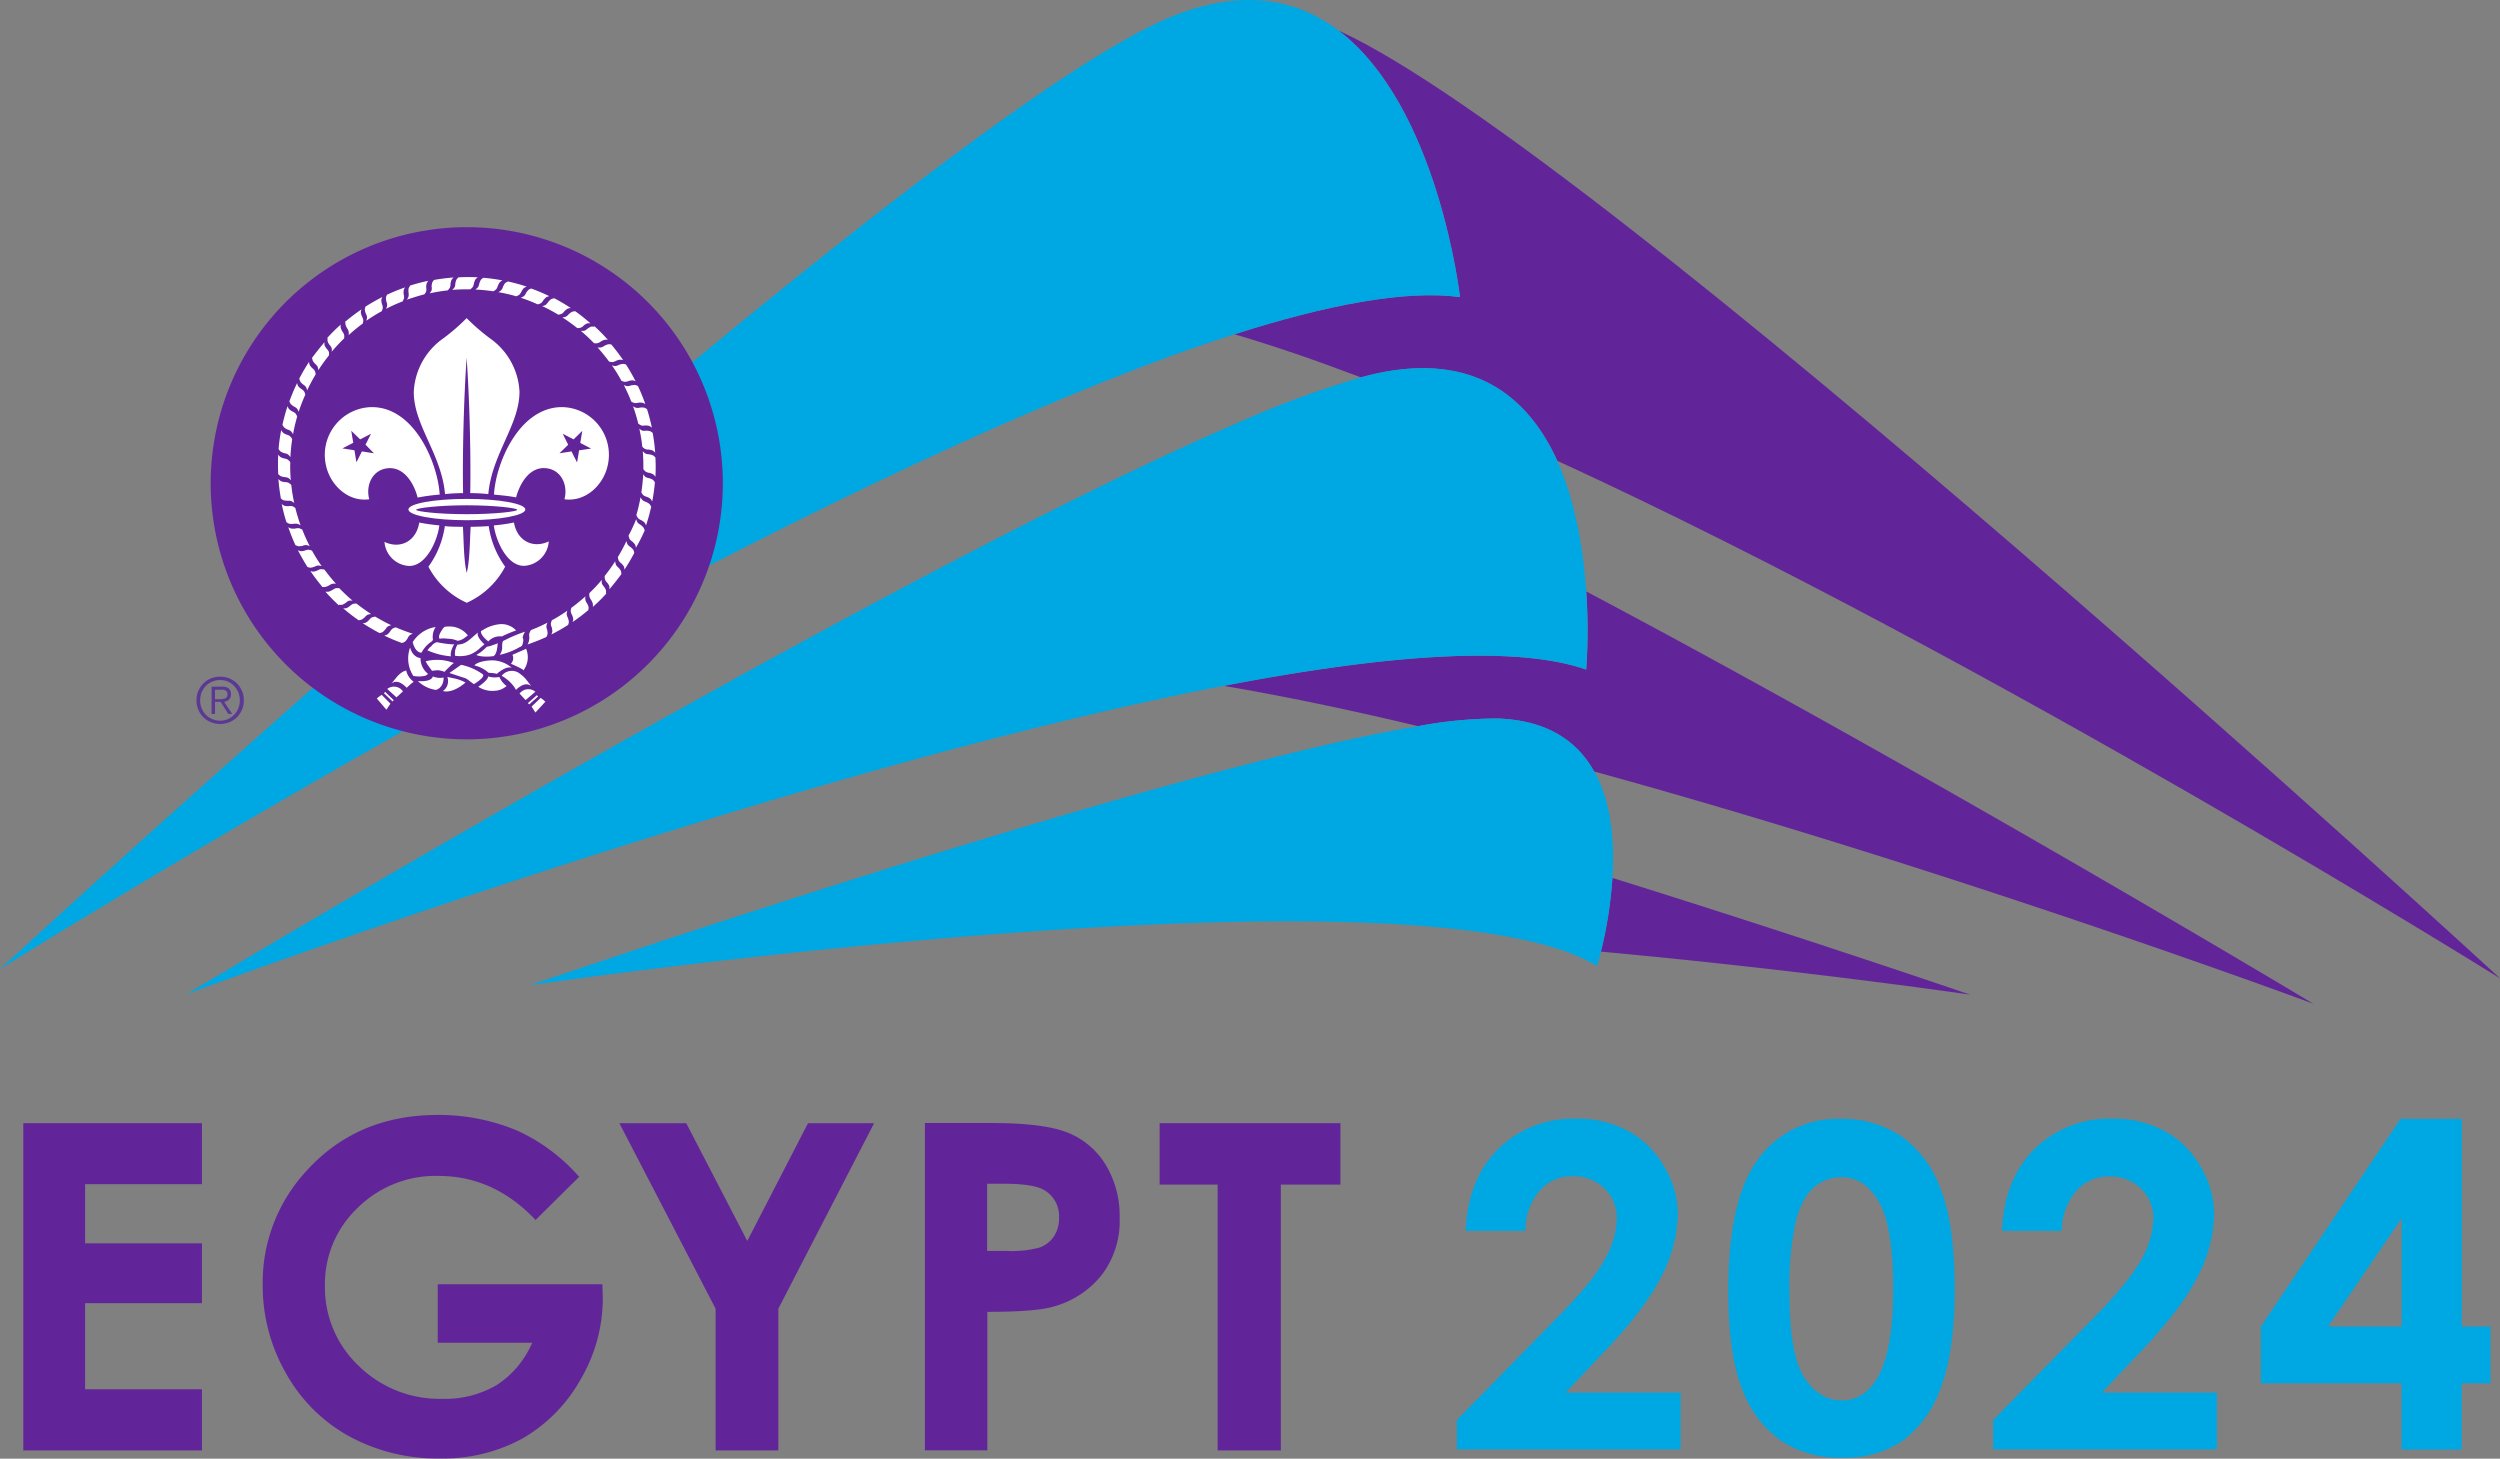 <?xml version="1.0" encoding="UTF-8"?>
<svg xmlns="http://www.w3.org/2000/svg" id="Logo_WSC_WSYF_Egypt2024_Vertical_cmyk" data-name="Logo WSC WSYF Egypt2024 Vertical_cmyk" viewBox="0 0 415.31 242.32">
  <rect x="0" y="0" width="415.31" height="242.32" fill="#808080" stroke="none"/>
  <defs>
    <style>.cls-1{fill:#622599;}.cls-2{fill:#00a8e3;}.cls-3,.cls-4{fill:#fff;}.cls-4{fill-rule:evenodd;}.cls-5{fill:#5c3895;}</style>
  </defs>
  <path class="cls-1" d="M270.82,140.79c-9-1.21-22.06,1.26-37.47,6.18,6.54,1.92,13.58,4.34,21,7.16,1.49-.41,2.87-.72,4.11-.94C274,150.4,282.43,158,287,168c72,33.07,156.63,86,156.63,86S294,116.19,250.65,96.52c16.59,12.59,20.17,44.27,20.17,44.27" transform="translate(-28.28 -91.44)"></path>
  <path class="cls-1" d="M291.79,189.68a92.78,92.78,0,0,1,0,13c-12-4.2-34.16-2.32-60.2,2.7,10.15,1.73,21,4,32.29,6.7A71.39,71.39,0,0,1,277,210.8c8.42.28,13.34,3.85,16.09,8.8,60,16.49,119.5,38.59,119.5,38.59s-63.94-38.41-120.82-68.51" transform="translate(-28.28 -91.44)"></path>
  <path class="cls-2" d="M250.65,96.52c-6.78-5.16-15.74-7.12-27.52-2.41C182.53,110.35,28.28,252.42,28.28,252.42s86.44-54.07,158.86-87.06c8.64-3.93,17.08-7.56,25.15-10.77,7.37-2.93,14.44-5.5,21.06-7.62,15.41-4.92,28.45-7.39,37.47-6.18,0,0-3.58-31.68-20.17-44.27" transform="translate(-28.28 -91.44)"></path>
  <path class="cls-1" d="M355.57,256.68s-27.11-9.31-59.44-19.4a70.65,70.65,0,0,1-1.91,12.25c33.74,3.1,61.35,7.15,61.35,7.15" transform="translate(-28.28 -91.44)"></path>
  <path class="cls-2" d="M291.79,189.68c-.45-6.64-1.7-14.76-4.84-21.72-4.52-10-12.94-17.56-28.51-14.78-1.24.23-2.62.54-4.11.95a163.56,163.56,0,0,0-20.27,7.48c-15.05,6.46-33.94,15.9-53.7,26.35-57,30.11-121.11,68.65-121.11,68.65s61.54-22.86,122.56-39.43c5.95-1.62,11.89-3.17,17.77-4.64,11-2.75,21.81-5.2,32-7.17,26-5,48.21-6.9,60.2-2.7a92.78,92.78,0,0,0,0-13" transform="translate(-28.28 -91.44)"></path>
  <path class="cls-2" d="M293.11,219.6c-2.75-4.95-7.67-8.52-16.09-8.8a71.39,71.39,0,0,0-13.15,1.27c-8.46,1.41-19.2,3.9-31,7-18,4.71-38.48,10.82-57.22,16.67-32.29,10.08-59.34,19.37-59.34,19.37s27.23-4,60.66-7.08c39.26-3.63,87.06-6,109.39.82a32.46,32.46,0,0,1,7.23,3.07s.27-.88.65-2.38a70.65,70.65,0,0,0,1.91-12.25c.36-5.91-.15-12.54-3-17.68" transform="translate(-28.28 -91.44)"></path>
  <path class="cls-1" d="M148.36,171.71a42.54,42.54,0,1,1-42.53-42.53,42.53,42.53,0,0,1,42.53,42.53" transform="translate(-28.28 -91.44)"></path>
  <line class="cls-3" x1="80.94" y1="82.05" x2="80.93" y2="82.05"></line>
  <path class="cls-3" d="M109.39,198s-1.61-1.26-1.11-1.81" transform="translate(-28.28 -91.44)"></path>
  <path class="cls-3" d="M103.71,201.6a7.58,7.58,0,0,0-4.72-.3l.29.52.76,1.05.89-.09a3.43,3.43,0,0,1,1.18.27s1.45-1.51,1.6-1.45" transform="translate(-28.28 -91.44)"></path>
  <path class="cls-3" d="M108.57,137.59a1.67,1.67,0,0,0-.41.34,3,3,0,0,0-.26.62,1.88,1.88,0,0,1-.21.6,2.05,2.05,0,0,1-.45.39,30.06,30.06,0,0,1,3,.29h0a1.84,1.84,0,0,0,.48-.35,1.71,1.71,0,0,0,.27-.57,2.52,2.52,0,0,1,.32-.59,1.85,1.85,0,0,1,.44-.3h0a30.18,30.18,0,0,0-3.15-.43h0" transform="translate(-28.28 -91.44)"></path>
  <path class="cls-3" d="M112.63,138.21a2.1,2.1,0,0,0-.46.29,3.16,3.16,0,0,0-.33.58,1.27,1.27,0,0,1-.79.89,29.38,29.38,0,0,1,3,.69l0,0a1.89,1.89,0,0,0,.52-.28,2,2,0,0,0,.35-.53,2.65,2.65,0,0,1,.38-.55,2.23,2.23,0,0,1,.48-.24h0a28.83,28.83,0,0,0-3.06-.85h0" transform="translate(-28.28 -91.44)"></path>
  <path class="cls-3" d="M116.57,139.36a1.7,1.7,0,0,0-.49.23,2.77,2.77,0,0,0-.41.52,1.78,1.78,0,0,1-.36.53,2.17,2.17,0,0,1-.53.26A27.28,27.28,0,0,1,117.6,142l0,0a2.05,2.05,0,0,0,.55-.2,1.53,1.53,0,0,0,.41-.5,3,3,0,0,1,.46-.48,1.81,1.81,0,0,1,.51-.18h0a31.58,31.58,0,0,0-2.92-1.24h0" transform="translate(-28.28 -91.44)"></path>
  <path class="cls-3" d="M120.32,141a1.57,1.57,0,0,0-.51.16,2.26,2.26,0,0,0-.47.46,2.07,2.07,0,0,1-.43.48,2,2,0,0,1-.56.19,28.17,28.17,0,0,1,2.66,1.42l0,0a1.69,1.69,0,0,0,.57-.14c.24-.1.34-.3.47-.43a2.74,2.74,0,0,1,.52-.42,2.18,2.18,0,0,1,.53-.11h0a30.84,30.84,0,0,0-2.74-1.62l0,0" transform="translate(-28.28 -91.44)"></path>
  <path class="cls-3" d="M123.83,143.15a1.8,1.8,0,0,0-.53.09,2.68,2.68,0,0,0-.54.4,1.66,1.66,0,0,1-.48.41,1.75,1.75,0,0,1-.58.12,27.34,27.34,0,0,1,2.46,1.76l0,0a1.2,1.2,0,0,0,1.11-.43,2.26,2.26,0,0,1,.57-.34,1.57,1.57,0,0,1,.53,0h0a29.86,29.86,0,0,0-2.5-2h0" transform="translate(-28.28 -91.44)"></path>
  <path class="cls-3" d="M127,145.71a2.12,2.12,0,0,0-.54,0,2.85,2.85,0,0,0-.58.33,1.63,1.63,0,0,1-.54.35,2.05,2.05,0,0,1-.59,0,28.79,28.79,0,0,1,2.21,2.06v0a1.63,1.63,0,0,0,.58,0,1.6,1.6,0,0,0,.57-.29,2.66,2.66,0,0,1,.61-.27,1.81,1.81,0,0,1,.54,0h0a29.67,29.67,0,0,0-2.23-2.26h0" transform="translate(-28.28 -91.44)"></path>
  <path class="cls-3" d="M129.86,148.68a1.54,1.54,0,0,0-.53-.05,2.82,2.82,0,0,0-.62.24,2,2,0,0,1-.58.29,2.13,2.13,0,0,1-.58,0c.68.76,1.31,1.53,1.91,2.34v0a1.75,1.75,0,0,0,.58.09,1.57,1.57,0,0,0,.6-.22,2.76,2.76,0,0,1,.65-.18,1.67,1.67,0,0,1,.52.09h0a31,31,0,0,0-1.91-2.53h0" transform="translate(-28.28 -91.44)"></path>
  <path class="cls-3" d="M132.29,152a1.8,1.8,0,0,0-.52-.11,2.44,2.44,0,0,0-.66.16,1.76,1.76,0,0,1-.6.2,1.93,1.93,0,0,1-.58-.12,27.36,27.36,0,0,1,1.59,2.57v0a2.05,2.05,0,0,0,.57.17,1.77,1.77,0,0,0,.62-.14,2.76,2.76,0,0,1,.66-.11,1.69,1.69,0,0,1,.5.17h0a29,29,0,0,0-1.57-2.75h0" transform="translate(-28.28 -91.44)"></path>
  <path class="cls-3" d="M134.26,155.58a1.83,1.83,0,0,0-.5-.19,3.13,3.13,0,0,0-.66.08,1.7,1.7,0,0,1-.64.12,1.85,1.85,0,0,1-.55-.19,29.33,29.33,0,0,1,1.24,2.75v0a2.09,2.09,0,0,0,.54.24,1.85,1.85,0,0,0,.64-.05,2.48,2.48,0,0,1,.66,0,1.71,1.71,0,0,1,.49.23h0a28.93,28.93,0,0,0-1.2-2.95h0" transform="translate(-28.28 -91.44)"></path>
  <path class="cls-3" d="M135.75,159.4a1.75,1.75,0,0,0-.48-.25,3,3,0,0,0-.67,0,1.18,1.18,0,0,1-1.16-.24,30.11,30.11,0,0,1,.87,2.9v0a2.16,2.16,0,0,0,.51.31,1.53,1.53,0,0,0,.63,0,2.81,2.81,0,0,1,.67.07,1.84,1.84,0,0,1,.45.3h0a30.81,30.81,0,0,0-.8-3.07h0" transform="translate(-28.28 -91.44)"></path>
  <path class="cls-3" d="M136.72,163.38a1.72,1.72,0,0,0-.44-.31,3.19,3.19,0,0,0-.66-.09,1.62,1.62,0,0,1-.64,0,2.09,2.09,0,0,1-.49-.33,28,28,0,0,1,.49,3v0a1.75,1.75,0,0,0,.46.37,1.46,1.46,0,0,0,.62.11,2.55,2.55,0,0,1,.66.16,1.71,1.71,0,0,1,.4.35h0a30.63,30.63,0,0,0-.39-3.16h0" transform="translate(-28.28 -91.44)"></path>
  <path class="cls-3" d="M137.16,167.45a1.79,1.79,0,0,0-.39-.36,3.47,3.47,0,0,0-.64-.18,1.58,1.58,0,0,1-.63-.13,1.91,1.91,0,0,1-.44-.39c.08,1,.11,2,.1,3v0a2.19,2.19,0,0,0,.41.42,1.77,1.77,0,0,0,.61.19,2.67,2.67,0,0,1,.62.24,2,2,0,0,1,.36.4h0a27.92,27.92,0,0,0,0-3.17l0,0" transform="translate(-28.28 -91.44)"></path>
  <path class="cls-3" d="M137.07,171.56a1.66,1.66,0,0,0-.34-.42,3.11,3.11,0,0,0-.61-.26,1.64,1.64,0,0,1-.61-.21,2,2,0,0,1-.38-.44,29.88,29.88,0,0,1-.31,3l0,0a1.93,1.93,0,0,0,.34.48,1.85,1.85,0,0,0,.58.27,2.94,2.94,0,0,1,.59.31,2.34,2.34,0,0,1,.3.45h0a29.84,29.84,0,0,0,.44-3.15h0" transform="translate(-28.28 -91.44)"></path>
  <path class="cls-3" d="M136.45,175.61a1.89,1.89,0,0,0-.29-.46,3.17,3.17,0,0,0-.58-.34,1.62,1.62,0,0,1-.57-.29,1.84,1.84,0,0,1-.32-.48A29.84,29.84,0,0,1,134,177l0,0a1.79,1.79,0,0,0,.28.52,1.55,1.55,0,0,0,.54.34,2.89,2.89,0,0,1,.54.39,1.68,1.68,0,0,1,.24.48h0c.33-1,.61-2,.85-3.05l0,0" transform="translate(-28.28 -91.44)"></path>
  <path class="cls-3" d="M135.38,179.58a1.63,1.63,0,0,0-.2-.5,2.73,2.73,0,0,0-.49-.46,1.67,1.67,0,0,1-.5-.39,2.12,2.12,0,0,1-.22-.55,28.46,28.46,0,0,1-1.27,2.74h0a2.13,2.13,0,0,0,.18.56c.11.22.32.32.45.44a2.86,2.86,0,0,1,.45.49,1.73,1.73,0,0,1,.14.52,28.75,28.75,0,0,0,1.44-2.82v0" transform="translate(-28.28 -91.44)"></path>
  <path class="cls-3" d="M133.64,183.3a1.86,1.86,0,0,0-.15-.52,2.68,2.68,0,0,0-.48-.47,1.84,1.84,0,0,1-.47-.43,2,2,0,0,1-.19-.56,27.06,27.06,0,0,1-1.43,2.66l0,0a2.14,2.14,0,0,0,.14.58,1.67,1.67,0,0,0,.44.47,3.77,3.77,0,0,1,.42.51,1.94,1.94,0,0,1,.1.53h0c.58-.88,1.11-1.79,1.61-2.74h0" transform="translate(-28.28 -91.44)"></path>
  <path class="cls-3" d="M131.5,186.8a1.72,1.72,0,0,0-.08-.53,2.75,2.75,0,0,0-.41-.54,1.54,1.54,0,0,1-.41-.48,2.07,2.07,0,0,1-.12-.57c-.54.85-1.13,1.66-1.75,2.45l0,0a2,2,0,0,0,.06.58,1.58,1.58,0,0,0,.36.53,2.15,2.15,0,0,1,.35.56,1.75,1.75,0,0,1,0,.54h0c.7-.8,1.34-1.64,2-2.51l0,0" transform="translate(-28.28 -91.44)"></path>
  <path class="cls-3" d="M128.94,190a1.66,1.66,0,0,0,0-.53,2.85,2.85,0,0,0-.33-.58,1.74,1.74,0,0,1-.35-.54,2.05,2.05,0,0,1,0-.59,27,27,0,0,1-2.06,2.2h0a1.85,1.85,0,0,0,0,.59,1.61,1.61,0,0,0,.29.57,2.48,2.48,0,0,1,.27.61,1.52,1.52,0,0,1,0,.54h0a29.84,29.84,0,0,0,2.26-2.24v0" transform="translate(-28.28 -91.44)"></path>
  <path class="cls-3" d="M126,192.82a1.74,1.74,0,0,0,.06-.53,2.81,2.81,0,0,0-.25-.61,1.5,1.5,0,0,1-.28-.58,2,2,0,0,1,0-.59,30,30,0,0,1-2.34,1.91h0a1.92,1.92,0,0,0-.1.58,2.06,2.06,0,0,0,.22.61,2.77,2.77,0,0,1,.2.64,1.89,1.89,0,0,1-.11.52,28.91,28.91,0,0,0,2.53-1.91v0" transform="translate(-28.28 -91.44)"></path>
  <path class="cls-3" d="M122.66,195.25a1.7,1.7,0,0,0,.12-.52,2.8,2.8,0,0,0-.16-.65,1.62,1.62,0,0,1-.2-.61,2.12,2.12,0,0,1,.11-.58,25.42,25.42,0,0,1-2.57,1.59h0a2.05,2.05,0,0,0-.17.57,1.57,1.57,0,0,0,.15.62,3.31,3.31,0,0,1,.1.66,1.79,1.79,0,0,1-.17.51h0a29.15,29.15,0,0,0,2.76-1.57v0" transform="translate(-28.28 -91.44)"></path>
  <path class="cls-3" d="M119.07,197.22a1.94,1.94,0,0,0,.18-.5,2.77,2.77,0,0,0-.08-.67,1.59,1.59,0,0,1-.12-.62,2,2,0,0,1,.19-.56,27,27,0,0,1-2.75,1.24h0a3.06,3.06,0,0,0-.27.53,1.59,1.59,0,0,0,0,.64,2.82,2.82,0,0,1-.08.68,2.58,2.58,0,0,1-.21.54c1-.35,2.16-.8,3.13-1.25v0" transform="translate(-28.28 -91.44)"></path>
  <path class="cls-3" d="M115,198.68s.08-.2.14-.38a2.62,2.62,0,0,0,.07-.57c0-.19-.14-.33-.07-.57a3.46,3.46,0,0,1,.36-.78,23.17,23.17,0,0,0-3.25,1.35l-.41.2a2,2,0,0,0-.14.61c0,.2,0,.48,0,.68a2.39,2.39,0,0,1-.4,1A11.09,11.09,0,0,0,114.5,199l.5-.27" transform="translate(-28.28 -91.44)"></path>
  <path class="cls-3" d="M95.07,198.25a1.74,1.74,0,0,0,.49-.22,2.51,2.51,0,0,0,.42-.52,1.56,1.56,0,0,1,.35-.53,1.84,1.84,0,0,1,.53-.26c-1-.32-1.91-.67-2.82-1.06h0a1.91,1.91,0,0,0-.55.21,1.62,1.62,0,0,0-.41.49,2.65,2.65,0,0,1-.46.48,1.53,1.53,0,0,1-.51.18h0a28.24,28.24,0,0,0,2.93,1.23h0" transform="translate(-28.28 -91.44)"></path>
  <path class="cls-3" d="M91.32,196.6a1.86,1.86,0,0,0,.52-.15,3.47,3.47,0,0,0,.47-.47c.12-.14.2-.35.42-.48a2,2,0,0,1,.56-.19,29.55,29.55,0,0,1-2.66-1.43l0,0a2,2,0,0,0-.58.13,1.67,1.67,0,0,0-.47.44,2.42,2.42,0,0,1-.51.42,1.65,1.65,0,0,1-.53.1c.88.58,1.8,1.11,2.74,1.61h0" transform="translate(-28.28 -91.44)"></path>
  <path class="cls-3" d="M87.81,194.47a1.8,1.8,0,0,0,.53-.09,2.68,2.68,0,0,0,.54-.4,1.85,1.85,0,0,1,.48-.42,2.29,2.29,0,0,1,.58-.11c-.86-.55-1.67-1.14-2.45-1.75h0a2.33,2.33,0,0,0-.59.07,2,2,0,0,0-.52.36,2.51,2.51,0,0,1-.57.35,1.91,1.91,0,0,1-.53,0h0a30,30,0,0,0,2.51,1.95h0" transform="translate(-28.28 -91.44)"></path>
  <path class="cls-3" d="M84.61,191.9a1.72,1.72,0,0,0,.54,0,3.07,3.07,0,0,0,.58-.32,1.63,1.63,0,0,1,.53-.35,1.79,1.79,0,0,1,.6,0c-.78-.66-1.51-1.35-2.21-2.07l0,0a2.08,2.08,0,0,0-.6,0,2,2,0,0,0-.56.3,3.56,3.56,0,0,1-.61.27,2.08,2.08,0,0,1-.54,0h0a28.09,28.09,0,0,0,2.23,2.27h0" transform="translate(-28.28 -91.44)"></path>
  <path class="cls-3" d="M81.78,188.94a1.7,1.7,0,0,0,.54,0,2,2,0,0,0,.62-.25,2,2,0,0,1,.57-.27,1.68,1.68,0,0,1,.59,0,30,30,0,0,1-1.91-2.34v0a2.12,2.12,0,0,0-.58-.09,1.63,1.63,0,0,0-.6.22,3,3,0,0,1-.63.19,1.68,1.68,0,0,1-.54-.1h0c.59.87,1.23,1.71,1.91,2.54h0" transform="translate(-28.28 -91.44)"></path>
  <path class="cls-3" d="M79.36,185.63a2.08,2.08,0,0,0,.52.12,3,3,0,0,0,.65-.17,1.82,1.82,0,0,1,.61-.2,2.12,2.12,0,0,1,.58.11,27.32,27.32,0,0,1-1.6-2.56v0a1.94,1.94,0,0,0-.56-.17,1.77,1.77,0,0,0-.62.14,2.45,2.45,0,0,1-.66.11,2.19,2.19,0,0,1-.51-.17h0c.48.94,1,1.85,1.57,2.76h0" transform="translate(-28.28 -91.44)"></path>
  <path class="cls-3" d="M77.38,182a2,2,0,0,0,.51.19,2.64,2.64,0,0,0,.66-.08,1.64,1.64,0,0,1,.63-.12,2,2,0,0,1,.56.19,28,28,0,0,1-1.24-2.75v0a2.09,2.09,0,0,0-.54-.24,1.81,1.81,0,0,0-.64.06,3.81,3.81,0,0,1-.67,0,1.83,1.83,0,0,1-.48-.24h0A29.81,29.81,0,0,0,77.36,182h0" transform="translate(-28.28 -91.44)"></path>
  <path class="cls-3" d="M75.9,178.21a1.75,1.75,0,0,0,.48.25,2.4,2.4,0,0,0,.66,0,1.87,1.87,0,0,1,.64,0,1.69,1.69,0,0,1,.53.26c-.34-1-.63-1.93-.87-2.89v0a2.4,2.4,0,0,0-.5-.3,1.84,1.84,0,0,0-.65,0,2.93,2.93,0,0,1-.67-.07,2,2,0,0,1-.44-.29h0a30.11,30.11,0,0,0,.8,3.07h0" transform="translate(-28.28 -91.44)"></path>
  <path class="cls-3" d="M74.93,174.23a1.81,1.81,0,0,0,.43.31,3.39,3.39,0,0,0,.67.09,1.85,1.85,0,0,1,.64.05,2.09,2.09,0,0,1,.49.33,28.45,28.45,0,0,1-.49-3l0,0a2.08,2.08,0,0,0-.45-.37,1.71,1.71,0,0,0-.63-.11,2.48,2.48,0,0,1-.65-.16,1.84,1.84,0,0,1-.41-.35h0a30.82,30.82,0,0,0,.4,3.15h0" transform="translate(-28.28 -91.44)"></path>
  <path class="cls-3" d="M74.48,170.16a2.08,2.08,0,0,0,.39.36,3.09,3.09,0,0,0,.65.18,1.77,1.77,0,0,1,.63.13,1.91,1.91,0,0,1,.44.39,25.52,25.52,0,0,1-.09-3v0a2.07,2.07,0,0,0-.41-.43,1.84,1.84,0,0,0-.61-.19,2.5,2.5,0,0,1-.62-.24,1.52,1.52,0,0,1-.36-.4,30.44,30.44,0,0,0,0,3.17v0" transform="translate(-28.28 -91.44)"></path>
  <path class="cls-3" d="M74.58,166.06a1.67,1.67,0,0,0,.34.41,2.87,2.87,0,0,0,.61.26,1.6,1.6,0,0,1,.6.21,1.8,1.8,0,0,1,.39.45,29.78,29.78,0,0,1,.3-3v0a2.14,2.14,0,0,0-.35-.48,1.67,1.67,0,0,0-.58-.27,2.55,2.55,0,0,1-.59-.32,1.85,1.85,0,0,1-.3-.44h0a27.27,27.27,0,0,0-.44,3.14l0,0" transform="translate(-28.28 -91.44)"></path>
  <path class="cls-3" d="M75.2,162a1.89,1.89,0,0,0,.29.46,2.46,2.46,0,0,0,.58.34,1.58,1.58,0,0,1,.56.29,1.9,1.9,0,0,1,.33.49,28.56,28.56,0,0,1,.69-2.94l0,0a2.09,2.09,0,0,0-.28-.52,1.51,1.51,0,0,0-.54-.33,3.44,3.44,0,0,1-.54-.4,1.68,1.68,0,0,1-.24-.48h0a30.62,30.62,0,0,0-.84,3.06h0" transform="translate(-28.28 -91.44)"></path>
  <path class="cls-3" d="M76.35,158.07a1.7,1.7,0,0,0,.23.49,2.77,2.77,0,0,0,.52.41,1.78,1.78,0,0,1,.53.36,2,2,0,0,1,.26.53A30,30,0,0,1,79,157l0,0a1.91,1.91,0,0,0-.21-.55,1.59,1.59,0,0,0-.49-.41,2.73,2.73,0,0,1-.49-.46,1.68,1.68,0,0,1-.17-.51,31.58,31.58,0,0,0-1.24,2.92v0" transform="translate(-28.28 -91.44)"></path>
  <path class="cls-3" d="M78,154.32a2.21,2.21,0,0,0,.17.52,2.88,2.88,0,0,0,.46.47,1.83,1.83,0,0,1,.48.42,2.4,2.4,0,0,1,.19.56c.43-.91.91-1.8,1.42-2.66l0,0a1.88,1.88,0,0,0-.14-.58,1.75,1.75,0,0,0-.43-.46,2.46,2.46,0,0,1-.42-.52,2,2,0,0,1-.11-.52h0c-.57.88-1.11,1.79-1.6,2.74v0" transform="translate(-28.28 -91.44)"></path>
  <path class="cls-3" d="M80.13,150.82a1.94,1.94,0,0,0,.1.53,2.63,2.63,0,0,0,.4.53,1.75,1.75,0,0,1,.42.49,2.28,2.28,0,0,1,.11.57,28.69,28.69,0,0,1,1.76-2.45l0,0a1.88,1.88,0,0,0,0-.59,1.83,1.83,0,0,0-.37-.52,2.74,2.74,0,0,1-.35-.57,1.63,1.63,0,0,1,0-.54h0c-.68.8-1.34,1.63-2,2.5v0" transform="translate(-28.28 -91.44)"></path>
  <path class="cls-3" d="M82.71,147.62a1.72,1.72,0,0,0,0,.54,2.39,2.39,0,0,0,.32.58,1.49,1.49,0,0,1,.35.53,1.79,1.79,0,0,1,0,.6,29,29,0,0,1,2.07-2.21h0a2,2,0,0,0,0-.59,1.56,1.56,0,0,0-.3-.56,2.92,2.92,0,0,1-.27-.61,1.81,1.81,0,0,1,0-.54h0a29.57,29.57,0,0,0-2.25,2.23v0" transform="translate(-28.28 -91.44)"></path>
  <path class="cls-3" d="M85.67,144.78a1.94,1.94,0,0,0,0,.54,2.88,2.88,0,0,0,.25.62,1.84,1.84,0,0,1,.28.58,2,2,0,0,1,0,.59,28,28,0,0,1,2.34-1.92h0a1.75,1.75,0,0,0,.09-.58,1.83,1.83,0,0,0-.22-.6,2.87,2.87,0,0,1-.19-.64,2,2,0,0,1,.1-.53c-.86.59-1.71,1.23-2.53,1.91v0" transform="translate(-28.28 -91.44)"></path>
  <path class="cls-3" d="M89,142.37a1.7,1.7,0,0,0-.12.52,3,3,0,0,0,.17.65,1.63,1.63,0,0,1,.2.6,1.88,1.88,0,0,1-.12.58c.84-.58,1.69-1.1,2.57-1.59h0a1.94,1.94,0,0,0,.17-.56,1.77,1.77,0,0,0-.14-.62,3.36,3.36,0,0,1-.11-.66,1.71,1.71,0,0,1,.18-.51h0c-.94.48-1.86,1-2.76,1.57v0" transform="translate(-28.28 -91.44)"></path>
  <path class="cls-3" d="M92.58,140.39a2,2,0,0,0-.19.51,3.2,3.2,0,0,0,.08.66,1.21,1.21,0,0,1-.07,1.19,27.12,27.12,0,0,1,2.76-1.24h0a2.09,2.09,0,0,0,.24-.54,1.84,1.84,0,0,0-.06-.64,3,3,0,0,1,0-.67,1.92,1.92,0,0,1,.23-.48h0c-1,.35-2,.75-2.94,1.2h0" transform="translate(-28.28 -91.44)"></path>
  <path class="cls-3" d="M96.41,138.92a1.86,1.86,0,0,0-.26.47,3,3,0,0,0,0,.67,1.79,1.79,0,0,1,0,.63,2.2,2.2,0,0,1-.27.53c1-.34,1.92-.63,2.89-.88h0a1.7,1.7,0,0,0,.31-.5,1.54,1.54,0,0,0,0-.63,2.62,2.62,0,0,1,.07-.66,1.82,1.82,0,0,1,.29-.46h0a30.11,30.11,0,0,0-3.07.8v0" transform="translate(-28.28 -91.44)"></path>
  <path class="cls-3" d="M100.39,137.94a2,2,0,0,0-.31.44,3.16,3.16,0,0,0-.1.66,1.54,1.54,0,0,1,0,.63,2,2,0,0,1-.33.5c1-.21,2-.38,3-.49h0a2,2,0,0,0,.37-.46,1.65,1.65,0,0,0,.1-.63,2.72,2.72,0,0,1,.16-.64,1.86,1.86,0,0,1,.35-.41h0a31,31,0,0,0-3.16.39v0" transform="translate(-28.28 -91.44)"></path>
  <path class="cls-3" d="M104.47,137.5a1.79,1.79,0,0,0-.36.39,2.83,2.83,0,0,0-.19.64,1.52,1.52,0,0,1-.12.63,2.1,2.1,0,0,1-.4.44,27.88,27.88,0,0,1,3-.09h0a2.07,2.07,0,0,0,.43-.41,1.84,1.84,0,0,0,.19-.61,3,3,0,0,1,.23-.62,2,2,0,0,1,.41-.36h0a30.63,30.63,0,0,0-3.18,0v0" transform="translate(-28.28 -91.44)"></path>
  <path class="cls-3" d="M96.85,198.13s.33,1.69,1.45,1.74A4.93,4.93,0,0,1,100,198l.21-.24a2.94,2.94,0,0,1,.45-2.17l-.62.14a5.53,5.53,0,0,0-3.25,2.46h0" transform="translate(-28.28 -91.44)"></path>
  <path class="cls-3" d="M98.86,203.73a1.47,1.47,0,0,0,.53-.35h0a3.24,3.24,0,0,1-1.25-2.62c-1.41-.17-1.73-1.76-1.73-1.76h0a5.46,5.46,0,0,0-.32,1.72,5.31,5.31,0,0,0,.85,3h0a4.7,4.7,0,0,0,1.88,0" transform="translate(-28.28 -91.44)"></path>
  <path class="cls-3" d="M101.92,204a3,3,0,0,1-.61.05,3.24,3.24,0,0,1-1.12-.23h0c-.3,1-2.49.76-2.49.76a5.39,5.39,0,0,0,3,1.47v0s1.24-.26,1.28-2h0" transform="translate(-28.28 -91.44)"></path>
  <path class="cls-3" d="M102.59,203.89l0,0,.94.21a7.1,7.1,0,0,1,2.08.72s-2,1.87-3.76,1.42a2,2,0,0,0,.74-2.35" transform="translate(-28.28 -91.44)"></path>
  <path class="cls-3" d="M108.47,203.45a9.39,9.39,0,0,0-3.59-1.57l-1.94,1.36,2.31.76c.7.18.88.52,1.76,1.09,0,0,2-1.18,1.46-1.64" transform="translate(-28.28 -91.44)"></path>
  <path class="cls-3" d="M112.44,205.4a3.28,3.28,0,0,1-2,.8,4.34,4.34,0,0,1-2.71-.67s1.7-1.14,1.63-1.72a3.91,3.91,0,0,0,1.88.09,3.63,3.63,0,0,0,1.19,1.5" transform="translate(-28.28 -91.44)"></path>
  <path class="cls-3" d="M109.39,198a2.61,2.61,0,0,1,2.25-.83,21.94,21.94,0,0,1,2.38-1,3.31,3.31,0,0,0-3-1,6.28,6.28,0,0,0-2.86,1.17" transform="translate(-28.28 -91.44)"></path>
  <path class="cls-3" d="M108.74,198.45s-1.34-1.14-1.08-1.94c-1.5,1.32-2.11,2-3.35,2-.31,0,0,0,0,0a2,2,0,0,0-.31.62,2.2,2.2,0,0,0-.13.57,3.78,3.78,0,0,0,0,.67,5.05,5.05,0,0,0,2.52-.21,5.14,5.14,0,0,0,1.68-1.11c.14-.13.55-.45.69-.59" transform="translate(-28.28 -91.44)"></path>
  <path class="cls-3" d="M103.22,200.44s-.15,0,0-.8a4.6,4.6,0,0,1,.21-.57,2,2,0,0,1,.32-.59h-.38a18.88,18.88,0,0,1-2.52-.36h0a1.86,1.86,0,0,0-.84.55c-.08.18-.26.24-.37.36l-.36.44h0a11.6,11.6,0,0,0,3.94,1" transform="translate(-28.28 -91.44)"></path>
  <path class="cls-3" d="M102,195.72c.16-.25.49-.17.73-.2A3.82,3.82,0,0,1,106,197l-.55.41a2.42,2.42,0,0,1-1.13.48l-.31-.11a4.22,4.22,0,0,0-1.39-.23,3.76,3.76,0,0,0-1.3,0c-.45-.47.66-1.84.66-1.84h0" transform="translate(-28.28 -91.44)"></path>
  <path class="cls-3" d="M97,204.7a7.37,7.37,0,0,0-.71.58l-.45.42h0s-1.42-1.66-2.53-.7h0c.47-.58.89-1.12,1.12-1.35a4,4,0,0,1,1-.74l-.12.08a3.15,3.15,0,0,1,.45-.17A3.16,3.16,0,0,0,97,204.7" transform="translate(-28.28 -91.44)"></path>
  <path class="cls-3" d="M92.59,205.91a1.81,1.81,0,0,1,2.63.38l-1.08,1-1.55-1.42" transform="translate(-28.28 -91.44)"></path>
  <polygon class="cls-3" points="65.21 116.53 65.4 116.31 63.98 114.94 63.78 115.16 65.21 116.53"></polygon>
  <path class="cls-3" d="M91.69,206.87a6.15,6.15,0,0,0-.81.61l1.59,1.86.67-1-1.45-1.47" transform="translate(-28.28 -91.44)"></path>
  <path class="cls-3" d="M118.1,207.37a8.07,8.07,0,0,1,.78.64l-1.66,1.8-.63-1,1.51-1.43" transform="translate(-28.28 -91.44)"></path>
  <polygon class="cls-3" points="89.39 115.7 89.18 115.49 87.7 116.8 87.91 117.02 89.39 115.7"></polygon>
  <path class="cls-3" d="M117.23,206.37a1.82,1.82,0,0,0-2.64.29l1,1.08,1.61-1.37" transform="translate(-28.28 -91.44)"></path>
  <path class="cls-3" d="M114.53,203.27a2.14,2.14,0,0,0-2.91.44,6.55,6.55,0,0,1,2.09,1.85l.29.49,0,0s1.48-1.6,2.55-.6h0c-.46-.61-.85-1.13-1.07-1.37a6.83,6.83,0,0,0-.94-.8" transform="translate(-28.28 -91.44)"></path>
  <path class="cls-3" d="M107.44,200.21c-.16.07,1,.49,2.87.22v0a1.85,1.85,0,0,0,.32-.42,3,3,0,0,0,.21-.72c0-.17.07-.29.08-.53a1.58,1.58,0,0,1,.08-.47c-.21.11-1.32.48-1.32.48l-.5.11c-.18.13-.31.29-.45.41l-.54.45c-.12.1-.68.44-.76.49" transform="translate(-28.28 -91.44)"></path>
  <path class="cls-3" d="M115.22,202.83a3.65,3.65,0,0,0,.46-3.61l-2.27,1a1.3,1.3,0,0,1-.26,1.48s2.2.95,2.07,1.09" transform="translate(-28.28 -91.44)"></path>
  <path class="cls-3" d="M110.81,203.39s1.53-1.41,2.5-1l-.22-.19a5.15,5.15,0,0,0-3-1.06c-.94,0-2.58.24-3,.85a5.07,5.07,0,0,1,2.31,1.18c.08.09.45,0,1.35.19" transform="translate(-28.28 -91.44)"></path>
  <path class="cls-3" d="M87.49,168.24l.91-1.81,2,.31L89,165.31l.92-1.81-1.81.93L86.63,163l.33,2-1.8.93,2,.31.33,2m13.78,5.37h0a30.93,30.93,0,0,0-3.61.49c-.59-2.31-2.26-5.26-5.14-4.85-2.46.36-3.5,2.88-2.9,5.13-3.52.49-6.47-2.36-7.18-5.6a7.93,7.93,0,0,1,7.6-9.71c7.18,0,11,9.47,11.28,14.54" transform="translate(-28.28 -91.44)"></path>
  <path class="cls-3" d="M124.15,168.25l.33-2,2-.29-1.8-.94.33-2-1.44,1.41-1.81-.93.91,1.82-1.45,1.42,2-.31.91,1.81m-13.78,5.36c.24-5.06,4.11-14.52,11.29-14.53a7.92,7.92,0,0,1,7.59,9.71c-.71,3.24-3.66,6.08-7.18,5.6.6-2.25-.43-4.78-2.9-5.14-2.87-.41-4.54,2.55-5.13,4.83-1.23-.24-2.58-.36-3.61-.46Z" transform="translate(-28.28 -91.44)"></path>
  <path class="cls-3" d="M105.84,176.86c4.64,0,8.37-.44,8.37-.73s-3.76-.75-8.4-.75-8.4.46-8.4.75,3.79.73,8.43.73m0,1c-5.36,0-9.71-.79-9.71-1.78s4.35-1.76,9.71-1.76,9.71.79,9.71,1.76-4.34,1.78-9.71,1.78" transform="translate(-28.28 -91.44)"></path>
  <path class="cls-3" d="M113.71,178.23a28.06,28.06,0,0,1-3.39.49h0c.24,2.13,2,6.72,5,6.72a4.34,4.34,0,0,0,4.12-4.06c-2.6,1.23-5.24-.05-5.78-3.14h0" transform="translate(-28.28 -91.44)"></path>
  <path class="cls-3" d="M101.28,178.72a33,33,0,0,1-3.35-.47v0c-.51,3.14-3.17,4.45-5.78,3.21a4.33,4.33,0,0,0,4.11,4c3,0,4.81-4.65,5-6.77h0" transform="translate(-28.28 -91.44)"></path>
  <path class="cls-4" d="M105.81,144.3a35.47,35.47,0,0,0,3.88,3.36,11.46,11.46,0,0,1,4.89,8.86c0,5.51-4.59,10.34-5.18,17a28.41,28.41,0,0,0-3-.16c.12-6.74-.14-15.88-.6-22.48-.46,6.6-.71,15.74-.59,22.48a28.41,28.41,0,0,0-3,.16c-.58-6.65-5.23-11.48-5.19-17a11.49,11.49,0,0,1,4.89-8.86,33.66,33.66,0,0,0,3.88-3.36" transform="translate(-28.28 -91.44)"></path>
  <path class="cls-4" d="M105.81,191.58a13.43,13.43,0,0,0,6.39-6,15.1,15.1,0,0,1-2.73-6.74c-1,.07-2,.11-3,.11-.13,1.8-.13,5.6-.65,7.65-.52-2-.51-5.85-.64-7.65-1,0-2.06,0-3-.11a15.1,15.1,0,0,1-2.73,6.74,13.41,13.41,0,0,0,6.38,6" transform="translate(-28.28 -91.44)"></path>
  <path class="cls-5" d="M66.41,204.15a3.82,3.82,0,0,1,1.25.84,4.13,4.13,0,0,1,.83,1.25,4,4,0,0,1,.3,1.55,3.92,3.92,0,0,1-.3,1.54,4.13,4.13,0,0,1-.83,1.25,4,4,0,0,1-1.25.83,4.18,4.18,0,0,1-3.11,0,3.85,3.85,0,0,1-1.25-.83,4,4,0,0,1-.83-1.25,3.92,3.92,0,0,1-.3-1.54,4,4,0,0,1,.3-1.55,4,4,0,0,1,.83-1.25,3.72,3.72,0,0,1,1.25-.84,4.18,4.18,0,0,1,3.11,0m-2.88.53a3.11,3.11,0,0,0-1.06.72,3.47,3.47,0,0,0-.69,1.06,3.64,3.64,0,0,0,0,2.65,3.51,3.51,0,0,0,.69,1.07,3.24,3.24,0,0,0,1.06.71,3.18,3.18,0,0,0,1.32.27,3.21,3.21,0,0,0,1.32-.27,3.09,3.09,0,0,0,1-.71,3.36,3.36,0,0,0,.7-1.07,3.64,3.64,0,0,0,0-2.65,3.32,3.32,0,0,0-.7-1.06,3,3,0,0,0-1-.72,3.21,3.21,0,0,0-1.32-.27,3.18,3.18,0,0,0-1.32.27m-.1,5.38v-4.55h1.74a1.68,1.68,0,0,1,1.13.32,1.24,1.24,0,0,1,.35.94,1.38,1.38,0,0,1-.09.52,1,1,0,0,1-.25.37,1.11,1.11,0,0,1-.36.25,2.23,2.23,0,0,1-.44.13l1.35,2h-.65l-1.28-2H64v2Zm1.8-2.51a1.49,1.49,0,0,0,.44-.09.64.64,0,0,0,.3-.24.9.9,0,0,0,0-.84.69.69,0,0,0-.24-.24,1,1,0,0,0-.35-.12,2.5,2.5,0,0,0-.4,0H64v1.57h1.24" transform="translate(-28.28 -91.44)"></path>
  <polygon class="cls-1" points="3.87 186.59 33.55 186.59 33.55 196.72 14.14 196.72 14.14 206.55 33.55 206.55 33.55 216.49 14.14 216.49 14.14 230.79 33.55 230.79 33.55 240.95 3.87 240.95 3.87 186.59"></polygon>
  <path class="cls-1" d="M124.53,286.9l-7.28,7.21q-6.91-7.32-16.13-7.32a18.41,18.41,0,0,0-13.44,5.32A17.42,17.42,0,0,0,82.26,305a17.92,17.92,0,0,0,5.62,13.35,19.15,19.15,0,0,0,13.87,5.47,17,17,0,0,0,9-2.26,15.82,15.82,0,0,0,5.94-7.06H101v-9.71h27.35l.07,2.29a26.63,26.63,0,0,1-3.69,13.52,25.94,25.94,0,0,1-9.57,9.76,27.3,27.3,0,0,1-13.79,3.36,30.5,30.5,0,0,1-15.09-3.68,26.85,26.85,0,0,1-10.5-10.48,29.23,29.23,0,0,1-3.86-14.66A27.29,27.29,0,0,1,79,286.16q8.46-9.5,22-9.5a33.58,33.58,0,0,1,13.27,2.63,30.48,30.48,0,0,1,10.19,7.61" transform="translate(-28.28 -91.44)"></path>
  <polygon class="cls-1" points="102.89 186.59 114 186.59 124.14 206.15 134.23 186.59 145.21 186.59 129.3 217.41 129.3 240.95 118.88 240.95 118.88 217.41 102.89 186.59"></polygon>
  <path class="cls-1" d="M181.93,278h11q8.91,0,12.85,1.65A13,13,0,0,1,212,285a16.39,16.39,0,0,1,2.28,8.81,14.76,14.76,0,0,1-3,9.46,15.44,15.44,0,0,1-8.07,5.25c-2,.57-5.63.85-10.91.85v23H181.93Zm10.34,21.25h3.29a17.78,17.78,0,0,0,5.4-.56,4.74,4.74,0,0,0,2.38-1.83,5.36,5.36,0,0,0,.87-3.1,5,5,0,0,0-2.44-4.6q-1.77-1.06-6.58-1.07h-2.92Z" transform="translate(-28.28 -91.44)"></path>
  <polygon class="cls-1" points="192.64 186.59 222.68 186.59 222.68 196.79 212.78 196.79 212.78 240.95 202.28 240.95 202.28 196.79 192.64 196.79 192.64 186.59"></polygon>
  <path class="cls-2" d="M281.7,295.92h-9.95q.4-8.66,5.45-13.64a17.68,17.68,0,0,1,12.95-5,17.48,17.48,0,0,1,8.62,2.06,15.35,15.35,0,0,1,6,5.94,15.51,15.51,0,0,1,2.24,7.88,23.39,23.39,0,0,1-2.71,10.28q-2.72,5.49-9.93,13l-6,6.34h19.1v9.44H270.3v-4.88l16.57-16.91q6-6.07,8-9.78a14.46,14.46,0,0,0,2-6.69,6.86,6.86,0,0,0-2.06-5.11,7.26,7.26,0,0,0-5.3-2A7,7,0,0,0,284,289.3,10.09,10.09,0,0,0,281.7,295.92Z" transform="translate(-28.28 -91.44)"></path>
  <path class="cls-2" d="M334,277.31a17.57,17.57,0,0,1,10.11,2.88,18.23,18.23,0,0,1,6.56,8.8Q353,294.9,353,305.47t-2.35,16.61a18.61,18.61,0,0,1-6.32,8.73,17,17,0,0,1-10,2.79,17.61,17.61,0,0,1-10.16-2.81,18.23,18.23,0,0,1-6.45-8.52q-2.32-5.73-2.33-16.29,0-14.76,4.55-21.39A16.24,16.24,0,0,1,334,277.31Zm.24,9.69a6.94,6.94,0,0,0-4.58,1.66c-1.34,1.1-2.35,3-3.06,5.7a50.22,50.22,0,0,0-1.05,11.84q0,10.17,2.42,14t6.27,3.88c2.47,0,4.43-1.22,5.89-3.68q2.65-4.44,2.65-14.86T340.37,291Q338,287,334.21,287Z" transform="translate(-28.28 -91.44)"></path>
  <path class="cls-2" d="M370.8,295.92h-9.95q.4-8.66,5.45-13.64a17.68,17.68,0,0,1,12.95-5,17.5,17.5,0,0,1,8.62,2.06,15.35,15.35,0,0,1,6,5.94,15.61,15.61,0,0,1,2.24,7.88,23.39,23.39,0,0,1-2.71,10.28q-2.72,5.49-9.94,13l-6,6.34h19.1v9.44H359.39v-4.88L376,310.46q6-6.07,8-9.78a14.43,14.43,0,0,0,2-6.69,6.82,6.82,0,0,0-2.06-5.11,7.24,7.24,0,0,0-5.3-2,7,7,0,0,0-5.46,2.45A10,10,0,0,0,370.8,295.92Z" transform="translate(-28.28 -91.44)"></path>
  <path class="cls-2" d="M427.07,277.31h10.17v34.5H442v9.44h-4.77v11h-10v-11H403.87v-9.44Zm.19,34.5v-18l-12.24,18Z" transform="translate(-28.28 -91.44)"></path>
</svg>

